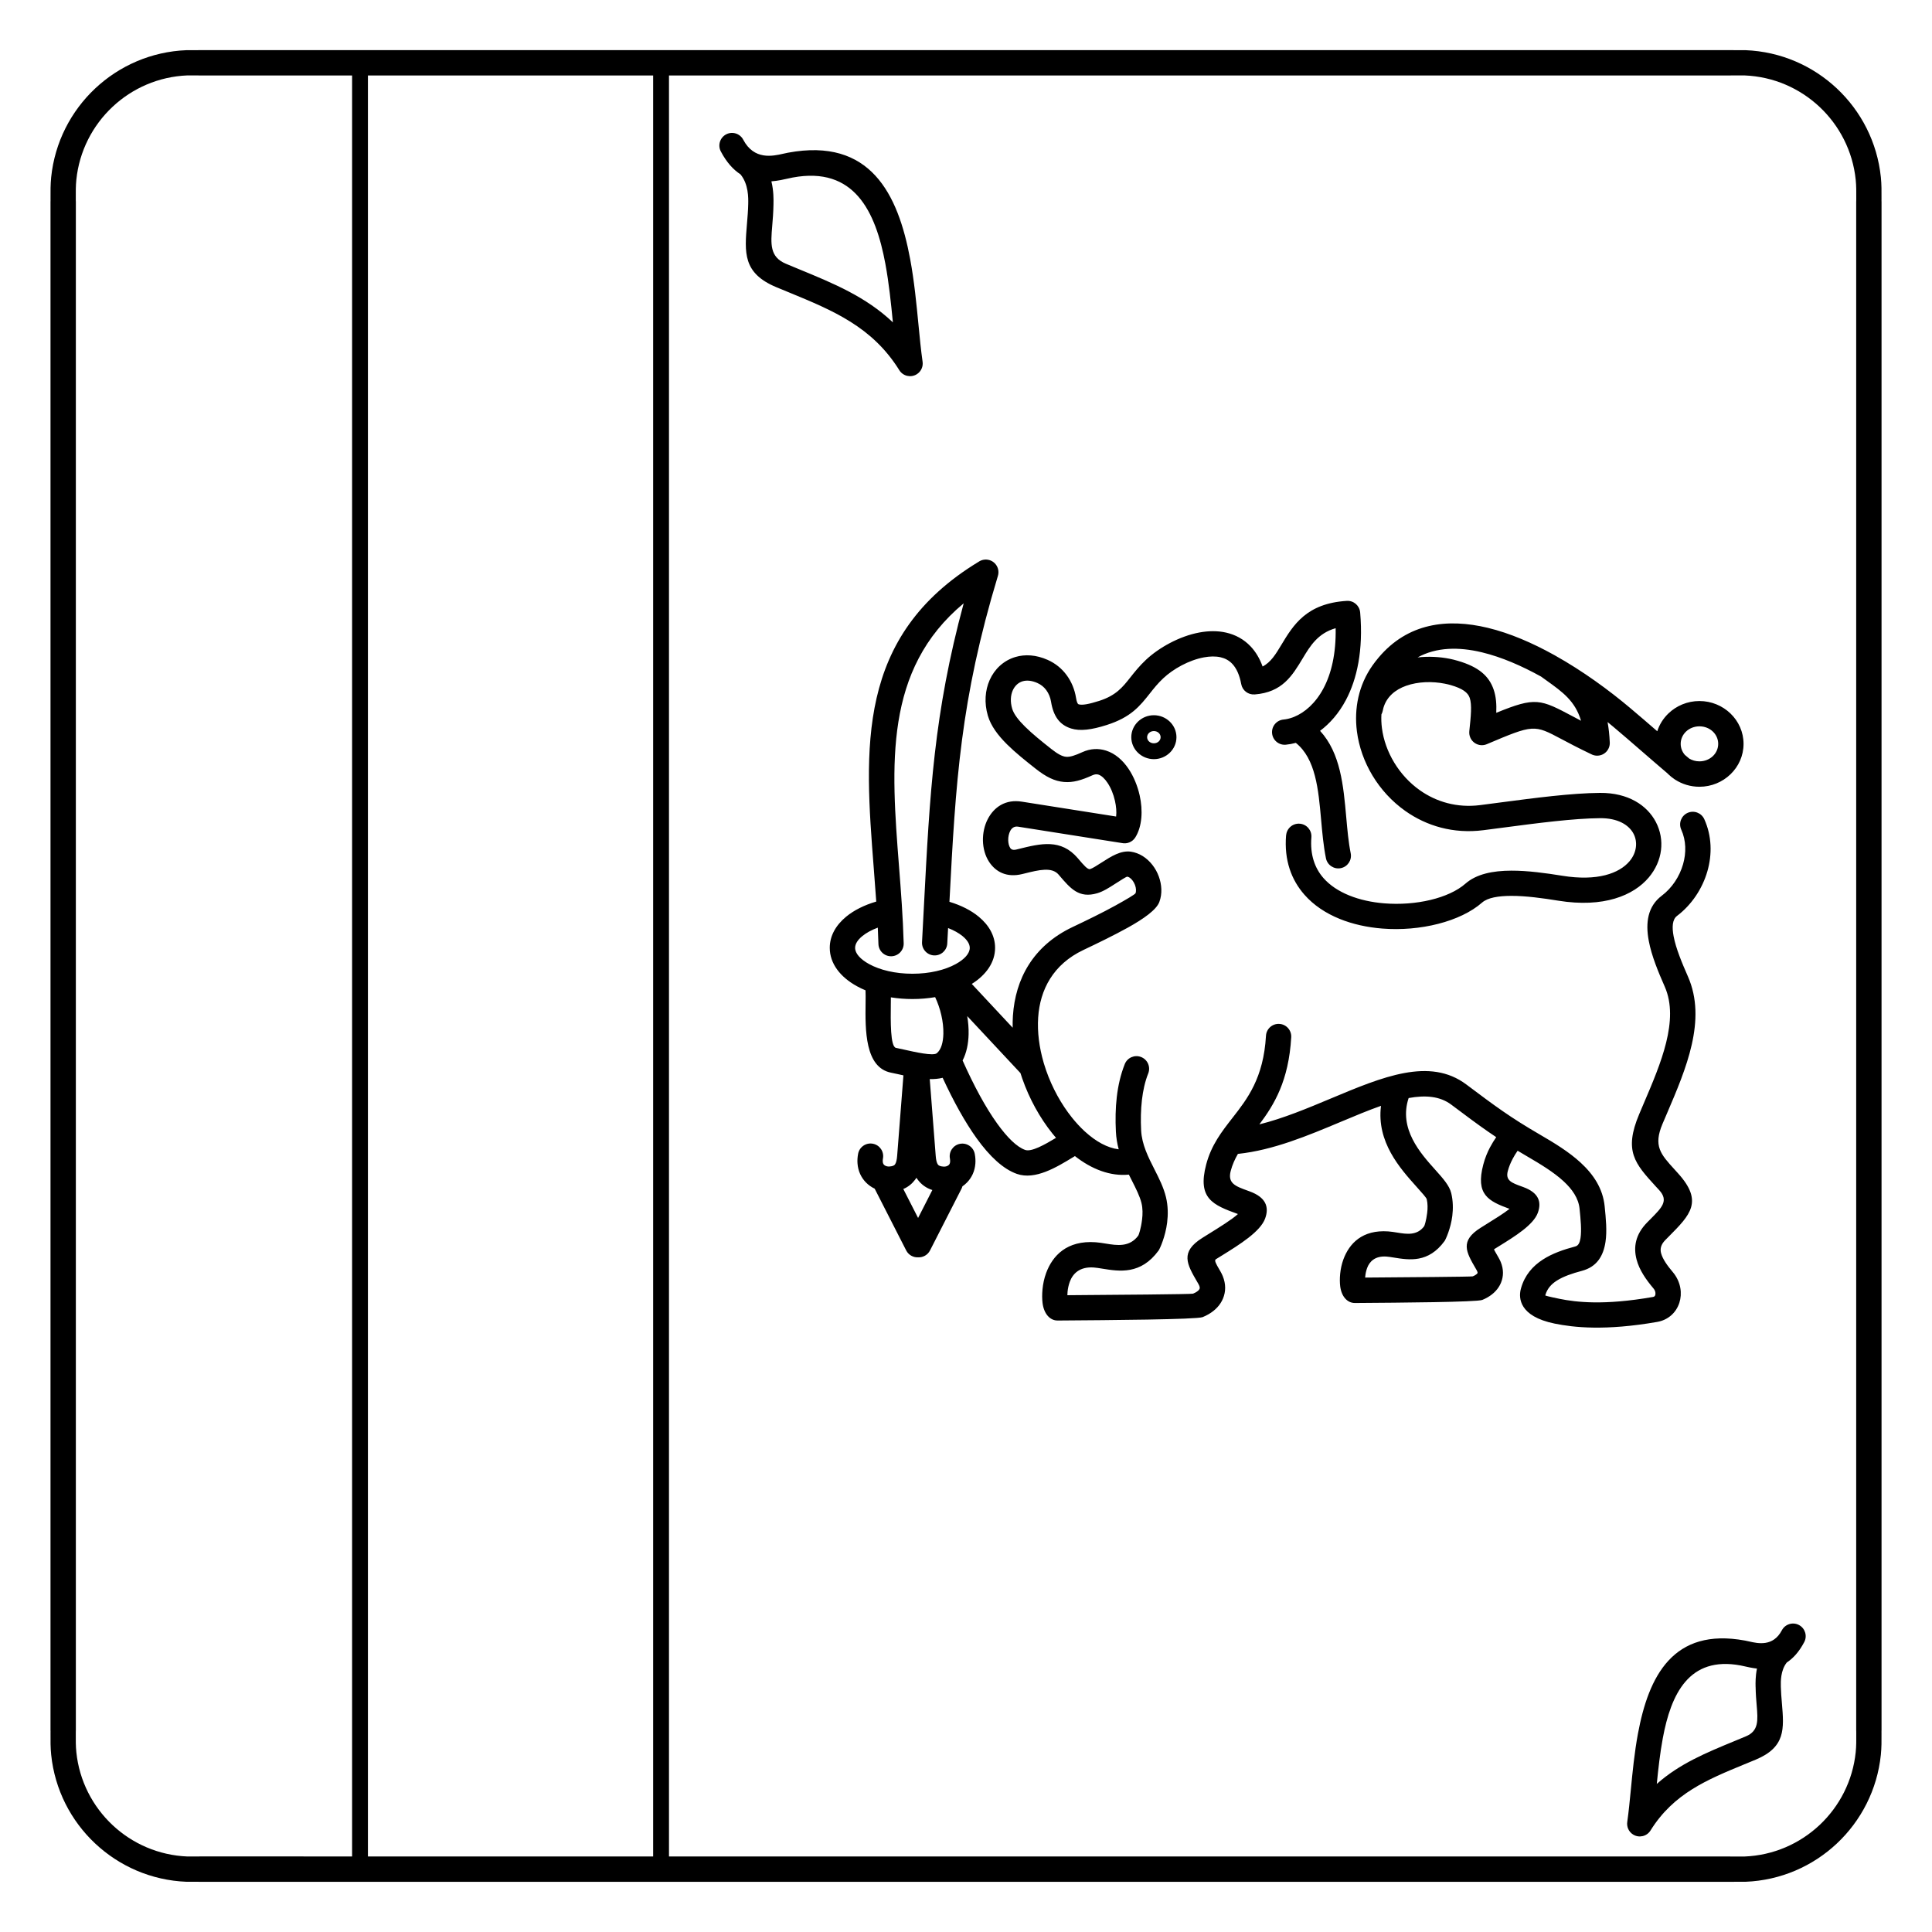 <?xml version="1.0" encoding="UTF-8"?>
<!-- Uploaded to: ICON Repo, www.svgrepo.com, Generator: ICON Repo Mixer Tools -->
<svg fill="#000000" width="800px" height="800px" version="1.1" viewBox="144 144 512 512" xmlns="http://www.w3.org/2000/svg">
 <path d="m484.84 365.37c0.145-1.848 1.762-3.227 3.609-3.082 1.848 0.145 3.227 1.762 3.082 3.609-0.375 4.629 0.906 8.184 3.211 10.809 1.73 1.969 4.082 3.484 6.781 4.586 2.832 1.152 6.023 1.836 9.297 2.102 8.41 0.68 17.125-1.336 21.555-5.231 2.887-2.539 7.246-3.418 12.117-3.43 4.359-0.016 9.156 0.645 13.555 1.355 9.281 1.5 15.074-0.625 17.801-3.859 0.965-1.145 1.52-2.434 1.68-3.719 0.156-1.246-0.055-2.481-0.621-3.559-1.242-2.375-4.215-4.16-8.852-4.125-7.09 0.055-16.609 1.309-25.551 2.484-1.633 0.215-3.254 0.43-5.406 0.703-7.957 1.012-15.055-1.129-20.668-5.094-3.555-2.508-6.504-5.742-8.691-9.363-2.184-3.617-3.621-7.648-4.144-11.758-0.77-6.051 0.445-12.23 4.152-17.477 0.465-0.656 0.992-1.336 1.574-2.031 7.734-9.199 18.223-10.484 28.949-7.91 5.914 1.422 11.879 4.035 17.43 7.109 0.121 0.059 0.238 0.125 0.352 0.195 3.777 2.109 7.359 4.426 10.594 6.711 3.531 2.492 6.723 5.012 9.316 7.195 2.691 2.262 4.973 4.238 7.234 6.199 0.574-1.805 1.602-3.418 2.957-4.719 2.117-2.031 5.019-3.289 8.215-3.289 3.191 0 6.098 1.258 8.215 3.289 2.148 2.062 3.477 4.914 3.477 8.07s-1.328 6.008-3.477 8.07c-2.117 2.031-5.019 3.289-8.215 3.289-2.363 0-4.566-0.688-6.41-1.867-0.09-0.051-0.176-0.109-0.258-0.172-0.551-0.375-1.066-0.793-1.543-1.25-0.09-0.09-0.18-0.176-0.27-0.27-2.156-1.828-4.426-3.797-6.691-5.762-2.648-2.297-5.293-4.59-7.535-6.473-0.516-0.434-1.062-0.887-1.637-1.352 0.297 1.609 0.496 3.402 0.586 5.418 0.078 1.848-1.355 3.41-3.203 3.488-0.629 0.027-1.223-0.121-1.734-0.398-3.559-1.703-5.949-2.973-7.891-4.008-7.258-3.856-7.34-3.898-19.766 1.367-1.703 0.719-3.664-0.082-4.383-1.785-0.227-0.535-0.301-1.098-0.246-1.641h-0.004c0.422-4.008 0.734-7.012 0.109-8.852-0.484-1.426-1.906-2.481-5.047-3.391-0.414-0.121-0.93-0.242-1.547-0.367-3.297-0.66-7.082-0.574-10.266 0.559-2.824 1.004-5.144 2.875-6.008 5.844-0.047 0.168-0.109 0.426-0.18 0.777-0.07 0.348-0.188 0.668-0.352 0.965-0.066 1.203-0.02 2.414 0.137 3.621 0.402 3.148 1.527 6.281 3.25 9.133 1.723 2.848 4.031 5.387 6.801 7.344 4.34 3.062 9.824 4.719 15.969 3.938 1.363-0.172 3.356-0.434 5.379-0.703 9.121-1.199 18.836-2.477 26.391-2.535 7.461-0.059 12.488 3.281 14.809 7.719 1.211 2.32 1.672 4.91 1.355 7.469-0.312 2.519-1.383 5.019-3.227 7.211-4.062 4.82-11.996 8.102-23.969 6.168-4.137-0.668-8.621-1.289-12.504-1.277-3.371 0.012-6.219 0.465-7.711 1.777-5.734 5.039-16.434 7.695-26.488 6.883-3.934-0.316-7.809-1.152-11.293-2.574-3.613-1.473-6.828-3.578-9.301-6.394-3.465-3.941-5.398-9.137-4.863-15.742zm-167.75 270.61v-471.98h-75.586v471.98zm4.199-471.98v471.98h281.11c2.953 0-1.465 0.008 0.703 0.016 1.039 0.004 2.883 0.012 3.223 0 7.676-0.305 14.629-3.414 19.871-8.332 5.273-4.949 8.809-11.73 9.586-19.32 0.168-1.641 0.156-3.242 0.145-4.898l-0.004-0.797-0.012-0.012v-405.29l0.012-0.012 0.004-0.797c0.012-1.656 0.023-3.258-0.145-4.898-0.777-7.59-4.312-14.367-9.586-19.32-5.238-4.918-12.195-8.027-19.871-8.332-0.336-0.012-2.184-0.008-3.223 0-2.168 0.008 2.25 0.016-0.703 0.016zm-83.98 471.98v-471.98h-39.695c-2.953 0 1.465-0.008-0.703-0.016-1.039-0.004-2.883-0.012-3.223 0-7.676 0.305-14.629 3.414-19.871 8.332-5.273 4.949-8.809 11.73-9.586 19.32-0.168 1.641-0.156 3.242-0.145 4.898l0.004 0.797 0.012 0.012v405.29l-0.012 0.012-0.004 0.797c-0.012 1.656-0.023 3.258 0.145 4.898 0.777 7.59 4.312 14.367 9.586 19.32 5.238 4.918 12.195 8.027 19.871 8.332 0.336 0.012 2.184 0.008 3.223 0 2.168-0.008-2.25-0.016 0.703-0.016zm-79.926-235.99v-202.64h0.012l-0.004-0.781c-0.012-1.871-0.023-3.684 0.172-5.606 0.949-9.246 5.246-17.5 11.66-23.52 6.379-5.988 14.848-9.773 24.199-10.145 0.363-0.016 2.375-0.008 3.512 0 1.508 0.008-2.492-0.012 0.676-0.012h404.79c3.168 0-0.832 0.016 0.676 0.012 1.133-0.004 3.148-0.012 3.512 0 9.352 0.371 17.82 4.156 24.199 10.145 6.414 6.019 10.711 14.27 11.66 23.52 0.199 1.926 0.184 3.734 0.172 5.606l-0.004 0.781h0.012v405.29h-0.012l0.004 0.781c0.012 1.871 0.023 3.684-0.172 5.606-0.949 9.246-5.246 17.5-11.66 23.52-6.379 5.988-14.848 9.773-24.199 10.145-0.363 0.016-2.375 0.008-3.512 0-1.508-0.008 2.492 0.012-0.676 0.012h-404.79c-3.168 0 0.832-0.016-0.676-0.012-1.133 0.004-3.148 0.012-3.512 0-9.352-0.371-17.82-4.156-24.199-10.145-6.414-6.019-10.711-14.27-11.66-23.52-0.199-1.926-0.184-3.734-0.172-5.606l0.004-0.781h-0.012zm460.15 184.57c-1.68 2.094-1.621 5.102-1.594 6.352v0.047c0.027 1.383 0.16 2.957 0.285 4.414 0.578 6.844 0.984 11.637-6.961 14.961-0.164 0.07-1.59 0.656-2.988 1.23-9.883 4.07-18.777 7.738-24.871 17.531-0.977 1.574-3.047 2.055-4.617 1.074-1.188-0.738-1.75-2.098-1.539-3.394 0.367-2.59 0.637-5.367 0.922-8.301 0.465-4.809 0.969-10.02 1.902-15.035 2.812-15.125 9.25-28.227 28.402-24.664 0.379 0.07 0.738 0.152 1.137 0.242 2.262 0.512 6.289 1.426 8.602-2.973 0.863-1.637 2.891-2.266 4.527-1.402 1.637 0.863 2.266 2.891 1.402 4.527-1.367 2.598-2.945 4.301-4.602 5.391zm-8.285 6.484c-0.02-1.035-0.055-2.82 0.367-4.852-1.293-0.145-2.481-0.414-3.477-0.641-0.348-0.078-0.66-0.148-0.875-0.188-13.688-2.543-18.438 7.609-20.605 19.285-0.738 3.973-1.199 8.141-1.594 12.117 6.023-5.356 13.082-8.266 20.668-11.391 0.57-0.234 1.125-0.465 2.961-1.23 3.418-1.43 3.18-4.227 2.844-8.219-0.117-1.398-0.246-2.902-0.281-4.836v-0.047zm-260.82-398.98c0.621 2.547 0.574 4.832 0.551 6.109v0.055c-0.043 2.199-0.191 3.953-0.328 5.582-0.41 4.871-0.699 8.281 3.637 10.094 1.965 0.82 2.707 1.129 3.441 1.43 9.203 3.789 17.734 7.305 24.895 14.094-0.492-5.051-1.047-10.43-1.996-15.539-2.574-13.844-8.227-25.879-24.57-22.84-0.258 0.047-0.629 0.133-1.035 0.223-1.293 0.293-2.871 0.652-4.59 0.785zm-6.141 5.981c0.031-1.535 0.105-5.262-2.07-7.852-1.867-1.219-3.652-3.133-5.188-6.055-0.863-1.637-0.234-3.664 1.402-4.527 1.637-0.863 3.664-0.234 4.527 1.402 2.879 5.477 7.816 4.359 10.59 3.731 0.457-0.102 0.871-0.195 1.297-0.277 21.809-4.055 29.152 10.93 32.363 28.219 1.078 5.809 1.664 11.848 2.203 17.422 0.332 3.43 0.645 6.676 1.074 9.684 0.215 1.297-0.352 2.656-1.539 3.394-1.574 0.977-3.641 0.496-4.617-1.074-7.168-11.523-17.582-15.812-29.148-20.582-1.547-0.637-3.109-1.281-3.469-1.43-8.863-3.711-8.406-9.117-7.754-16.84 0.141-1.688 0.297-3.512 0.328-5.164v-0.055zm33.523 260.98-0.004-0.012c-0.871-0.41-1.668-0.973-2.348-1.672-1.234-1.277-2.062-2.969-2.211-5.031-0.059-0.789-0.008-1.633 0.16-2.535 0.34-1.82 2.09-3.016 3.91-2.676 1.82 0.34 3.016 2.09 2.676 3.91-0.059 0.305-0.074 0.578-0.055 0.828 0.027 0.375 0.148 0.652 0.32 0.832 0.215 0.219 0.52 0.367 0.867 0.434 0.188 0.035 0.395 0.047 0.613 0.031 0.777-0.055 1.215-0.246 1.426-0.523 0.34-0.453 0.508-1.285 0.59-2.301l1.664-21.324c-0.492-0.105-0.961-0.211-1.41-0.312-0.637-0.145-1.207-0.27-1.828-0.391-7.004-1.344-6.883-11.398-6.793-18.438 0.016-1.297 0.031-2.465-0.016-3.394-0.812-0.336-1.578-0.703-2.297-1.102-4.434-2.441-7.18-6.023-7.18-10.164 0-3.16 1.602-5.992 4.352-8.258 2.055-1.691 4.797-3.074 7.969-4-0.203-2.957-0.434-5.926-0.664-8.879-2.465-31.688-4.781-61.434 27.805-81.176 0.809-0.547 1.848-0.738 2.856-0.438 1.773 0.535 2.781 2.41 2.242 4.184-9.938 32.867-11.191 54.613-12.844 86.371 3.078 0.926 5.742 2.281 7.746 3.934 2.75 2.266 4.352 5.098 4.352 8.258 0 3.816-2.332 7.16-6.176 9.574l10.836 11.602c-0.023-1.059-0.004-2.113 0.066-3.16 0.641-9.664 5.246-18.508 15.812-23.52 3.566-1.691 7.906-3.789 11.375-5.711 2.969-1.645 5.207-2.965 5.316-3.269 0.039-0.105 0.066-0.227 0.09-0.363 0.113-0.762-0.102-1.645-0.531-2.43-0.402-0.727-0.945-1.301-1.531-1.516-0.07-0.023-0.145-0.043-0.223-0.055-0.219-0.035-1.746 0.945-3.227 1.898-1.598 1.027-3.164 2.035-4.766 2.5-4.805 1.391-7.019-1.207-10.059-4.769l-0.148-0.176c-1.785-2.09-5.215-1.242-8.996-0.305l-0.637 0.156c-4.074 1-6.996-0.539-8.766-3.203-1.062-1.602-1.609-3.617-1.652-5.648-0.039-1.969 0.387-4 1.277-5.711 1.641-3.156 4.66-5.316 9.027-4.625l24.992 3.941c0.145-1.215 0.023-2.68-0.312-4.168-0.391-1.738-1.074-3.434-1.98-4.777-0.734-1.094-1.566-1.898-2.406-2.164-0.441-0.141-0.957-0.105-1.551 0.164-2.891 1.312-5.129 1.996-7.562 1.789-2.457-0.207-4.711-1.297-7.531-3.523-2.723-2.148-5.387-4.281-7.555-6.434-2.438-2.418-4.301-4.918-5.09-7.594-1.008-3.426-0.734-6.75 0.477-9.469 0.652-1.465 1.574-2.754 2.711-3.785 1.168-1.062 2.562-1.859 4.133-2.324 2.523-0.742 5.453-0.594 8.535 0.777 2.121 0.945 3.766 2.356 4.984 3.992 1.363 1.832 2.176 3.945 2.508 5.988 0.184 1.121 0.402 1.695 0.707 1.789 0.949 0.297 2.734-0.047 5.426-0.902 4.477-1.426 6.223-3.633 8.227-6.168 1.184-1.496 2.441-3.082 4.188-4.723 3.43-3.215 8.836-6.254 14.152-7.238 2.406-0.445 4.824-0.488 7.094 0.031 2.445 0.559 4.684 1.734 6.523 3.695 1.289 1.375 2.359 3.117 3.141 5.285 2.18-1.105 3.512-3.32 4.914-5.648 3.203-5.324 6.664-11.074 17.402-11.742 1.82-0.105 3.391 1.262 3.535 3.07h0.004c0.859 10.059-0.855 17.688-3.777 23.203-1.887 3.559-4.285 6.25-6.852 8.168 5.426 5.906 6.191 14.512 6.945 22.957 0.293 3.301 0.586 6.574 1.176 9.496 0.363 1.812-0.812 3.574-2.625 3.938-1.812 0.363-3.574-0.812-3.938-2.625-0.66-3.277-0.969-6.738-1.281-10.23-0.711-7.992-1.441-16.152-6.703-20.348-0.898 0.246-1.785 0.406-2.641 0.488-1.84 0.176-3.473-1.176-3.648-3.019-0.176-1.84 1.176-3.473 3.019-3.648 0.773-0.074 1.582-0.258 2.41-0.555 0.137-0.062 0.277-0.117 0.418-0.16 2.769-1.129 5.66-3.57 7.789-7.582 2.031-3.836 3.336-9.062 3.211-15.91-4.727 1.34-6.777 4.746-8.699 7.941-2.82 4.691-5.453 9.059-12.781 9.617v-0.008c-1.688 0.129-3.231-1.035-3.543-2.734-0.461-2.481-1.289-4.215-2.359-5.356-0.871-0.93-1.938-1.488-3.109-1.754-1.344-0.309-2.859-0.266-4.418 0.023-4.019 0.746-8.137 3.07-10.77 5.535-1.461 1.367-2.527 2.715-3.531 3.988-2.684 3.394-5.023 6.348-11.453 8.398-4.019 1.281-7.051 1.68-9.441 0.93-3.039-0.953-4.691-3.219-5.324-7.113-0.172-1.062-0.586-2.148-1.273-3.074-0.57-0.766-1.34-1.426-2.336-1.867-1.512-0.672-2.844-0.777-3.914-0.461-0.566 0.168-1.078 0.461-1.508 0.852-0.461 0.422-0.84 0.949-1.109 1.555-0.59 1.324-0.699 3.019-0.16 4.852 0.426 1.449 1.684 3.047 3.383 4.734 1.969 1.953 4.445 3.938 6.977 5.938 1.707 1.348 2.894 1.992 3.938 2.082 1.066 0.09 2.387-0.363 4.258-1.215 2.203-1 4.336-1.059 6.328-0.426 2.398 0.762 4.414 2.531 5.949 4.816 1.367 2.031 2.387 4.523 2.953 7.035 0.902 4.019 0.652 8.27-1.145 11.145-0.777 1.25-2.242 1.809-3.602 1.496l-27.496-4.336c-0.969-0.152-1.656 0.363-2.047 1.109-0.379 0.727-0.559 1.613-0.543 2.484 0.016 0.805 0.199 1.551 0.551 2.082 0.258 0.387 0.77 0.594 1.574 0.395l0.637-0.156c5.887-1.457 11.223-2.777 15.688 2.457l0.148 0.176c1.422 1.668 2.457 2.883 3.106 2.695 0.629-0.184 1.809-0.938 3.008-1.711 2.531-1.629 5.141-3.305 7.844-2.894 0.52 0.078 1.035 0.215 1.535 0.398 2.164 0.793 3.957 2.519 5.098 4.586 1.105 2.008 1.633 4.418 1.293 6.656-0.086 0.562-0.227 1.125-0.43 1.676-0.758 2.062-4.137 4.469-8.363 6.812-3.723 2.062-8.156 4.207-11.77 5.922-8.004 3.793-11.492 10.52-11.98 17.875-0.258 3.906 0.293 7.996 1.445 11.953 0.031 0.09 0.055 0.176 0.078 0.27 0.18 0.598 0.371 1.195 0.578 1.785 1.613 4.633 4.012 8.98 6.859 12.535 1.047 1.305 2.144 2.5 3.277 3.551 0.066 0.055 0.129 0.113 0.188 0.172 2.867 2.613 5.941 4.328 8.918 4.676-0.391-1.465-0.664-3.019-0.746-4.695-0.156-3.09-0.109-6.172 0.234-9.129 0.352-3.047 1.023-6 2.117-8.75 0.68-1.719 2.625-2.559 4.344-1.875 1.719 0.68 2.559 2.625 1.875 4.344-0.848 2.133-1.379 4.516-1.672 7.043-0.301 2.613-0.344 5.332-0.207 8.055 0.188 3.738 1.906 7.125 3.512 10.285 1.246 2.457 2.434 4.797 3.07 7.41 0.566 2.332 0.562 4.672 0.309 6.734-0.453 3.68-1.918 6.93-2.266 7.406-4.731 6.461-10.367 5.543-15.008 4.789-0.773-0.125-1.508-0.246-2.164-0.293-3.758-0.27-5.574 1.648-6.356 3.773-0.328 0.891-0.512 1.797-0.594 2.625-0.031 0.324-0.047 0.645-0.051 0.945 12.434-0.09 32.902-0.246 33.309-0.41 0.281-0.113 0.52-0.23 0.719-0.344 0.527-0.305 0.875-0.625 1.004-0.941 0.082-0.195 0.059-0.48-0.094-0.852-0.062-0.156-0.133-0.301-0.211-0.434l-0.289-0.496c-2.773-4.769-4.633-7.973 1.34-11.719 1.18-0.742 1.375-0.859 1.582-0.988 2.949-1.828 6.262-3.879 7.84-5.328-6.602-2.398-10.809-4.066-8.41-13.148 1.363-5.16 4.086-8.648 7-12.383 3.898-4.992 8.199-10.504 8.84-21.699 0.102-1.848 1.68-3.262 3.531-3.16 1.848 0.102 3.262 1.68 3.16 3.531-0.66 11.523-4.492 17.852-8.441 23.098 6.336-1.57 12.789-4.277 18.961-6.863 13.723-5.754 26.188-10.984 35.891-3.703 3.734 2.801 6.609 4.961 9.605 7.035 2.91 2.016 5.914 3.93 9.945 6.273 3.742 2.176 7.598 4.516 10.715 7.379 3.43 3.152 5.914 6.883 6.387 11.582 0.332 3.293 0.652 6.594 0.223 9.43-0.57 3.766-2.289 6.633-6.273 7.688-2.566 0.684-4.902 1.477-6.664 2.609-1.449 0.93-2.519 2.133-2.992 3.781h-0.004l-0.035 0.113c0.059 0.059 0.57 0.254 3.836 0.918 2.172 0.441 5.094 0.875 9.047 0.93 4.019 0.055 9.129-0.293 15.648-1.43 0.184-0.031 0.32-0.09 0.41-0.164 0.098-0.082 0.168-0.195 0.211-0.328 0.066-0.207 0.078-0.461 0.031-0.738-0.062-0.348-0.227-0.707-0.504-1.035-1.945-2.301-3.738-4.844-4.473-7.644-0.867-3.301-0.332-6.644 2.801-9.84 0.324-0.332 0.672-0.68 1.012-1.023 2.91-2.934 4.711-4.746 2.203-7.516-1.055-1.164 0.062 0.078-0.91-0.988-5.559-6.09-8.551-9.363-4.406-19.191 0.766-1.816 1.004-2.375 1.234-2.91 4.461-10.426 9.418-22.008 5.539-30.84-1.711-3.887-3.5-8.168-4.246-12.176-0.898-4.82-0.285-9.133 3.461-11.957 2.672-2.016 4.684-5.027 5.629-8.324 0.871-3.043 0.824-6.297-0.48-9.18-0.762-1.688-0.008-3.672 1.68-4.434 1.688-0.762 3.672-0.008 4.434 1.68 1.996 4.418 2.106 9.293 0.82 13.77-1.34 4.672-4.215 8.949-8.043 11.844-1.266 0.953-1.367 2.973-0.914 5.398 0.605 3.238 2.238 7.121 3.801 10.68 5.051 11.488-0.508 24.473-5.512 36.164l-1.234 2.883c-2.473 5.867-0.488 8.039 3.199 12.082 0.156 0.172 0.059 0.062 0 0 0.078 0.086 0.316 0.352 0.914 1.012 6.766 7.473 3.258 11.008-2.414 16.723-0.309 0.312-0.629 0.633-0.984 0.996-1.16 1.184-1.383 2.34-1.094 3.438 0.422 1.598 1.695 3.352 3.109 5.019 1.082 1.281 1.742 2.758 2 4.238 0.23 1.324 0.137 2.672-0.266 3.91-0.426 1.312-1.184 2.492-2.258 3.398-0.977 0.824-2.188 1.414-3.609 1.66-6.898 1.203-12.43 1.566-16.855 1.508-4.496-0.059-7.828-0.555-10.305-1.059-9.605-1.953-9.445-6.953-9.062-8.828 0.012-0.059 0.023-0.113 0.039-0.172 0.047-0.195 0.086-0.332 0.113-0.426h-0.004c0.98-3.41 3.059-5.805 5.828-7.586 2.457-1.578 5.414-2.609 8.582-3.449 0.785-0.207 1.164-1.047 1.34-2.203 0.316-2.086 0.039-4.93-0.25-7.777-0.281-2.785-1.945-5.172-4.262-7.305-2.633-2.418-6.125-4.531-9.531-6.516-0.922-0.535-1.793-1.051-2.625-1.555-0.477 0.695-0.926 1.414-1.332 2.18l-0.004 0.012 0.004 0.004c-0.531 1-0.969 2.051-1.27 3.191-0.664 2.512 1.035 3.129 3.664 4.082l0.445 0.164c4.016 1.465 4.922 3.871 3.848 6.82-1.164 3.195-6.035 6.211-10.238 8.816-0.801 0.496-1.129 0.695-1.359 0.84-0.066 0.043 0.34 0.742 0.945 1.785l0.25 0.434c0.234 0.406 0.426 0.797 0.578 1.164 0.789 1.945 0.762 3.816 0.055 5.512-0.656 1.578-1.875 2.887-3.531 3.844-0.461 0.266-0.934 0.496-1.414 0.691-1.441 0.586-22.023 0.734-33.066 0.812l-0.68 0.004c-2.012 0.016-3.578-1.711-3.91-4.43-0.109-0.883-0.133-2.023-0.012-3.273 0.121-1.246 0.391-2.586 0.863-3.867 1.531-4.144 4.957-7.898 11.898-7.402 0.773 0.055 1.594 0.188 2.457 0.328 2.34 0.379 5.18 0.844 7.043-1.703 0.094-0.129 0.543-1.449 0.801-3.519 0.148-1.188 0.16-2.477-0.121-3.648-0.094-0.387-1.266-1.695-2.731-3.328-4.352-4.856-10.594-11.824-9.387-21.406-3.387 1.188-6.969 2.691-10.656 4.238-8.676 3.641-17.879 7.5-27.215 8.492l-0.047 0.004c-0.809 1.395-1.473 2.867-1.902 4.496-0.871 3.301 1.234 4.066 4.496 5.25l0.512 0.188c4.266 1.555 5.242 4.09 4.109 7.188-1.277 3.5-6.769 6.902-11.512 9.844-0.867 0.539-1.387 0.855-1.555 0.961-0.473 0.297 0.086 1.262 0.918 2.691l0.289 0.496c0.254 0.441 0.465 0.867 0.629 1.273 0.852 2.102 0.824 4.117 0.066 5.941-0.707 1.707-2.031 3.125-3.836 4.168-0.504 0.289-1.023 0.547-1.559 0.762-1.566 0.637-25.035 0.805-37.637 0.895l-0.797 0.004c-2.043 0.016-3.641-1.797-3.992-4.644-0.121-0.984-0.148-2.25-0.012-3.641 0.137-1.387 0.434-2.875 0.961-4.305 1.688-4.566 5.469-8.699 13.129-8.152 0.867 0.062 1.793 0.211 2.769 0.371 2.809 0.457 6.219 1.012 8.523-2.137 0.121-0.168 0.703-1.797 1.004-4.254 0.176-1.406 0.191-2.941-0.152-4.348-0.445-1.828-1.469-3.848-2.543-5.965-0.266-0.523-0.535-1.055-0.801-1.59-4.902 0.492-9.852-1.422-14.301-4.91l-0.465 0.281c-4.398 2.68-10.062 6.133-14.906 4.441-3.59-1.254-7.199-4.606-10.668-9.43-3.078-4.285-6.133-9.797-9.012-16.039-1.059 0.27-2.219 0.363-3.422 0.348l1.586 20.359c0.078 1.02 0.246 1.848 0.59 2.301 0.207 0.277 0.648 0.469 1.426 0.523 0.219 0.016 0.422 0.004 0.613-0.031 0.348-0.066 0.656-0.215 0.867-0.434 0.176-0.18 0.293-0.457 0.32-0.832 0.02-0.25 0-0.523-0.055-0.828-0.34-1.82 0.859-3.57 2.676-3.91 1.82-0.34 3.57 0.859 3.91 2.676 0.172 0.898 0.219 1.746 0.16 2.535-0.148 2.062-0.977 3.754-2.211 5.031-0.375 0.387-0.785 0.73-1.223 1.027-0.059 0.223-0.145 0.441-0.25 0.652l-8.332 16.328c-0.617 1.219-1.879 1.895-3.16 1.832-1.281 0.062-2.539-0.613-3.16-1.832l-8.332-16.328zm7.574 0.074 3.918 7.676 3.777-7.402c-1.672-0.535-2.926-1.484-3.871-2.75-0.121-0.164-0.234-0.328-0.344-0.496-0.109 0.168-0.223 0.336-0.344 0.496-0.801 1.07-1.824 1.918-3.133 2.477zm-3.293-50.785c-0.004 0.508-0.012 1.051-0.016 1.609-0.059 4.727-0.141 11.484 1.363 11.773 0.457 0.086 1.203 0.254 2.039 0.441 3.09 0.695 7.828 1.758 8.773 0.988 1.172-0.949 1.699-2.883 1.75-5.168 0.074-3.156-0.781-6.75-2.18-9.699-1.914 0.324-3.934 0.5-6.019 0.5-1.973 0-3.891-0.156-5.711-0.449zm20.23 4.961c0.273 1.629 0.406 3.258 0.367 4.816-0.059 2.543-0.555 4.941-1.59 6.949 2.961 6.641 6.074 12.418 9.148 16.691 2.688 3.738 5.227 6.242 7.441 7.016 1.656 0.578 5.148-1.383 8.168-3.203-0.332-0.387-0.664-0.781-0.984-1.184-3.312-4.137-6.098-9.176-7.961-14.531-0.168-0.48-0.328-0.961-0.48-1.449zm-5.285-19.254c-0.094 1.848-1.668 3.269-3.516 3.176-1.848-0.094-3.269-1.668-3.176-3.516 0.176-3.273 0.34-6.438 0.5-9.508 1.559-30.043 2.652-51.16 10.543-80.285-21.195 17.613-19.227 42.895-17.145 69.664 0.52 6.652 1.043 13.395 1.242 20.43 0.051 1.848-1.406 3.387-3.254 3.438-1.848 0.051-3.387-1.406-3.438-3.254-0.039-1.43-0.098-2.875-0.168-4.328-1.656 0.613-3.062 1.379-4.129 2.262-1.191 0.98-1.883 2.051-1.883 3.09 0 1.504 1.41 3.031 3.688 4.289 2.887 1.59 6.949 2.574 11.504 2.574 4.555 0 8.617-0.984 11.504-2.574 2.277-1.254 3.688-2.785 3.688-4.289 0-1.039-0.695-2.106-1.887-3.09-1.008-0.832-2.32-1.562-3.856-2.156-0.07 1.344-0.145 2.703-0.219 4.082zm54.75-60.477c1.629 0 3.117 0.641 4.199 1.68 1.105 1.055 1.785 2.519 1.785 4.141s-0.684 3.082-1.785 4.141c-1.086 1.039-2.57 1.68-4.199 1.68-1.629 0-3.117-0.641-4.199-1.68-1.105-1.055-1.785-2.519-1.785-4.141s0.684-3.082 1.785-4.141c1.086-1.039 2.57-1.68 4.199-1.68zm1.297 4.699c-0.324-0.309-0.781-0.5-1.297-0.5-0.516 0-0.977 0.191-1.297 0.5-0.305 0.289-0.492 0.688-0.492 1.121s0.188 0.832 0.492 1.121c0.324 0.309 0.781 0.5 1.297 0.5 0.516 0 0.977-0.191 1.297-0.5 0.305-0.289 0.492-0.688 0.492-1.121s-0.188-0.832-0.492-1.121zm66.219 96.75c-2.707 8.121 3.129 14.637 7.035 18.992 2.086 2.328 3.762 4.199 4.254 6.215 0.508 2.094 0.508 4.191 0.281 6.035-0.406 3.293-1.742 6.238-2.059 6.668-4.285 5.856-9.352 5.031-13.523 4.352-0.664-0.109-1.293-0.211-1.855-0.25-3.039-0.215-4.5 1.32-5.129 3.019-0.273 0.742-0.426 1.5-0.496 2.188-0.012 0.121-0.02 0.242-0.027 0.359 10.871-0.078 28.23-0.211 28.512-0.324 0.23-0.094 0.422-0.184 0.574-0.273 0.379-0.219 0.621-0.43 0.699-0.617 0.027-0.07 0.004-0.207-0.082-0.422-0.047-0.121-0.102-0.23-0.156-0.324l-0.25-0.434c-2.543-4.379-4.254-7.32 1.312-10.809 1.113-0.699 1.246-0.781 1.383-0.867 2.277-1.41 4.805-2.977 6.262-4.141-5.602-2.055-9.059-3.758-6.949-11.754 0.453-1.719 1.078-3.234 1.82-4.633l0.004 0.004c0.48-0.906 1.02-1.773 1.598-2.621-0.711-0.477-1.41-0.949-2.106-1.43-2.996-2.074-5.961-4.301-9.816-7.191-3-2.25-6.856-2.551-11.285-1.742zm70.469 18.906c-0.035-0.035-0.055-0.055 0 0zm-35.359-130.59c-5.062-2.805-10.441-5.172-15.688-6.434-6.102-1.465-12.051-1.402-17.051 1.352 2.898-0.324 5.856-0.172 8.543 0.367 0.633 0.129 1.336 0.301 2.098 0.523 5.582 1.621 8.297 4.039 9.531 7.668 0.629 1.852 0.773 3.84 0.68 6.121 10.453-4.277 11.637-3.648 20.406 1.012 0.641 0.34 1.332 0.707 2.059 1.09-1.559-5.231-4.879-7.609-9.152-10.668-0.312-0.223-0.633-0.453-1.43-1.031zm38.082 20.738c0.387 0.324 0.773 0.652 1.168 0.984 0.777 0.469 1.703 0.738 2.707 0.738 1.41 0 2.668-0.535 3.57-1.398 0.867-0.832 1.402-1.98 1.402-3.242s-0.535-2.41-1.402-3.242c-0.898-0.863-2.16-1.398-3.57-1.398s-2.668 0.535-3.57 1.398c-0.867 0.832-1.402 1.98-1.402 3.242 0 1.105 0.41 2.121 1.098 2.918z"/>
</svg>